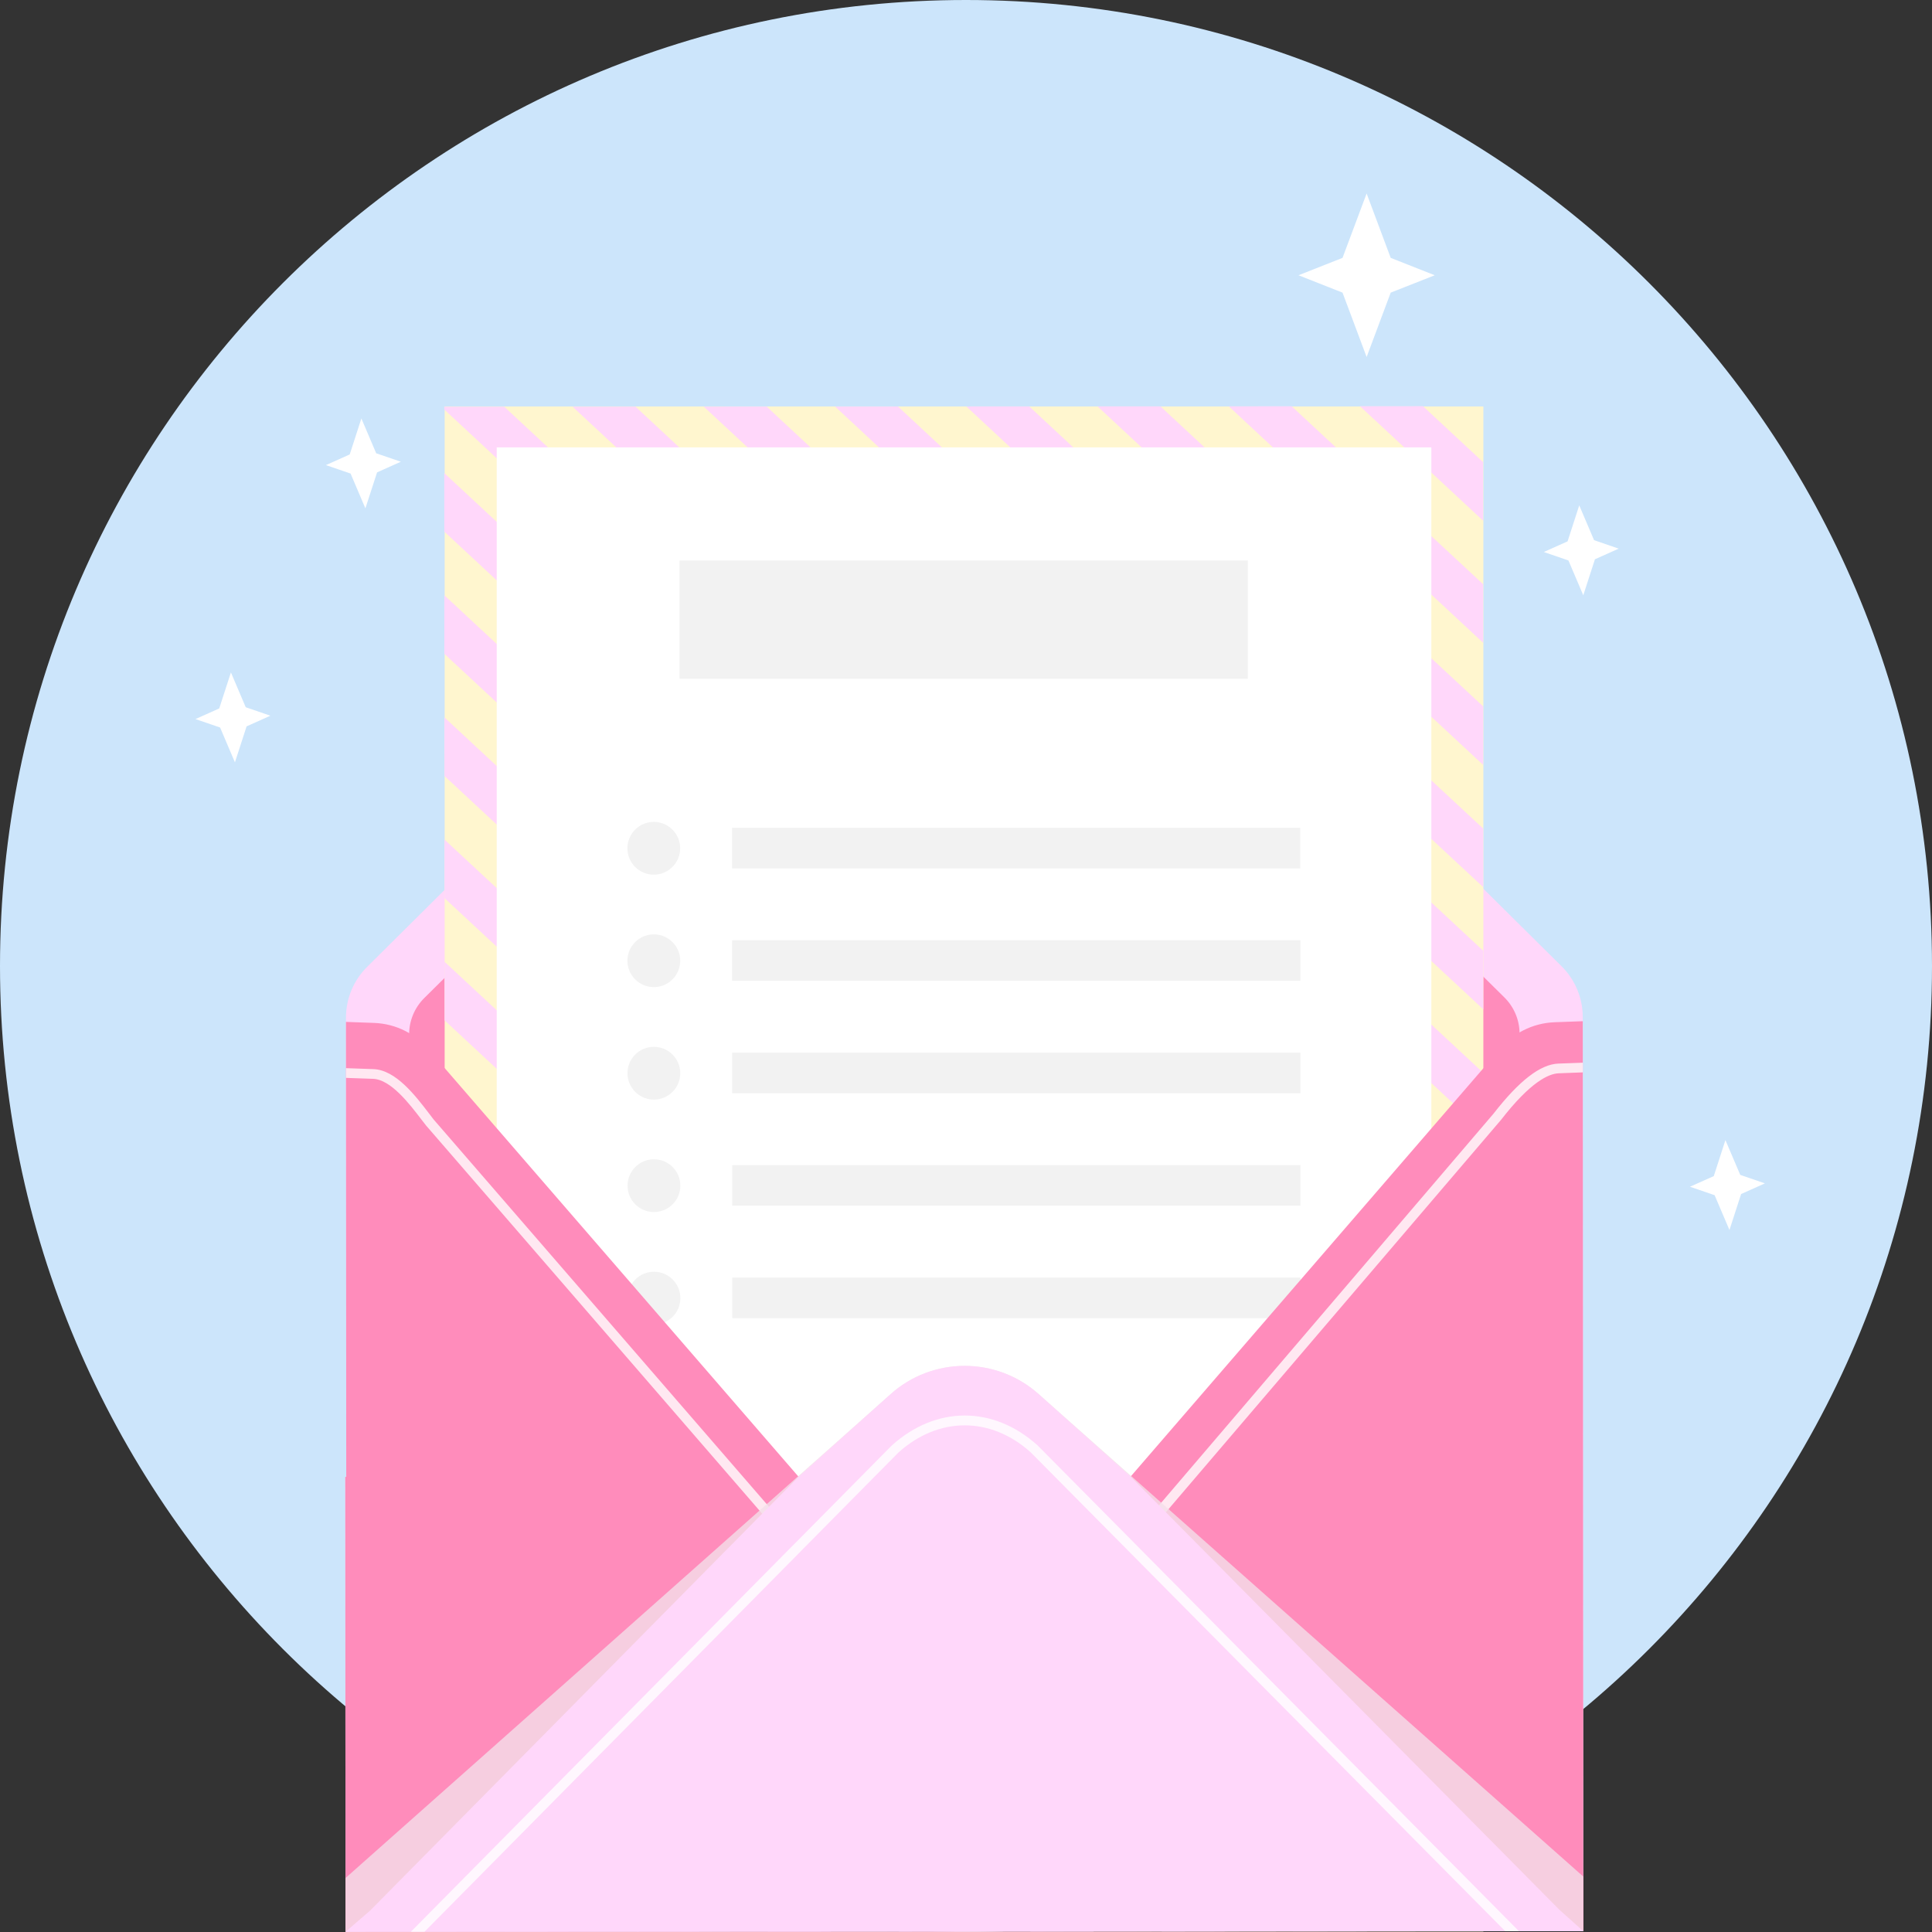 <svg width="80" height="80" viewBox="0 0 80 80" fill="none" xmlns="http://www.w3.org/2000/svg">
<rect x="0" y="0" width="80" height="80" fill="#333333" stroke="none"/>
<g clip-path="url(#clip0_2873_11128)">
<path d="M58.579 68.912C58.772 68.912 58.936 68.748 58.936 68.555C58.936 68.362 58.772 68.198 58.579 68.198C58.386 68.198 58.223 68.362 58.223 68.555C58.223 68.748 58.386 68.912 58.579 68.912Z" fill="#F5D2EF"/>
<path d="M40 80C62.091 80 80 62.091 80 40C80 17.909 62.091 0 40 0C17.909 0 0 17.909 0 40C0 62.091 17.909 80 40 80Z" fill="#CCE5FB"/>
<path d="M65.539 42.112L65.561 79.965L14.308 79.995L14.297 61.154H14.337L14.326 42.142C14.326 41.353 14.639 40.594 15.2 40.038L36.722 18.663C38.458 16.827 41.378 16.826 43.118 18.659L64.66 40.01C65.221 40.565 65.538 41.324 65.538 42.112H65.539Z" fill="#FFD7FA"/>
<path d="M17.533 77.376C17.343 77.376 17.212 77.289 17.135 77.216C17.057 77.141 16.961 77.007 16.961 76.805L16.941 42.831C16.941 42.266 17.166 41.725 17.568 41.327L38.621 20.461C38.963 20.099 39.424 19.9 39.919 19.9C40.415 19.9 40.877 20.098 41.219 20.459L62.294 41.302C62.696 41.7 62.922 42.24 62.922 42.805L62.941 76.779C62.941 76.981 62.845 77.116 62.765 77.193C62.69 77.265 62.561 77.35 62.372 77.351L17.532 77.376H17.533Z" fill="#FF8CBB"/>
<path d="M61.423 16.831H18.412V79.979H61.423V16.831Z" fill="#FFF6CF"/>
<path d="M18.428 75.234L20.584 77.238L21.724 78.297L23.543 79.989L20.937 79.99L18.429 77.657L18.428 75.234Z" fill="#FFD7FA"/>
<path d="M18.424 70.176L20.581 72.181L27.155 78.294L28.974 79.986L26.369 79.987L18.425 72.601L18.424 70.176Z" fill="#FFD7FA"/>
<path d="M18.422 65.115L20.58 67.121L32.591 78.291L34.41 79.982L31.805 79.984L29.986 78.292L20.581 69.546L18.424 67.54L18.422 65.115Z" fill="#FFD7FA"/>
<path d="M18.418 60.058L20.576 62.063L38.024 78.288L39.844 79.979L37.239 79.981L35.419 78.289L20.577 64.488L18.42 62.483L18.418 60.058Z" fill="#FFD7FA"/>
<path d="M18.416 54.999L43.46 78.285L45.279 79.976L42.674 79.978L40.855 78.286L20.575 59.431L18.418 57.425L18.416 54.999Z" fill="#FFD7FA"/>
<path d="M18.414 49.94L48.896 78.282L50.715 79.973L48.109 79.975L46.291 78.283L20.573 54.371L18.416 52.365L18.414 49.94Z" fill="#FFD7FA"/>
<path d="M18.41 44.881L20.568 46.887L54.33 78.278L56.149 79.97L53.544 79.971L18.412 47.306L18.41 44.881Z" fill="#FFD7FA"/>
<path d="M18.408 39.825L20.565 41.831L59.286 77.831L61.441 79.835V79.967L58.978 79.968L57.159 78.277L20.566 44.256L18.409 42.25L18.408 39.825Z" fill="#FFD7FA"/>
<path d="M18.406 34.766L61.439 74.777L61.44 77.203L18.407 37.191L18.406 34.766Z" fill="#FFD7FA"/>
<path d="M18.402 29.705L20.559 31.711L59.281 67.716L61.435 69.72L61.436 72.144L59.281 70.141L20.561 34.136L18.403 32.13L18.402 29.705Z" fill="#FFD7FA"/>
<path d="M18.398 24.648L61.431 64.66L61.432 67.085L18.399 27.073L18.398 24.648Z" fill="#FFD7FA"/>
<path d="M18.396 19.589L20.553 21.595L59.275 57.596L61.429 59.599L61.431 62.024L59.276 60.021L20.555 24.02L18.398 22.014L18.396 19.589Z" fill="#FFD7FA"/>
<path d="M18.395 16.844L20.88 16.842L61.427 54.543L61.428 56.968L18.395 16.955V16.844Z" fill="#FFD7FA"/>
<path d="M23.709 16.841L26.314 16.839L61.423 49.483L61.425 51.908L23.709 16.841Z" fill="#FFD7FA"/>
<path d="M29.141 16.838L31.746 16.836L33.565 18.528L59.265 42.421L61.42 44.425L61.422 46.85L59.267 44.846L30.96 18.529L29.141 16.838Z" fill="#FFD7FA"/>
<path d="M34.578 16.834L37.183 16.833L39.002 18.525L59.262 37.364L61.417 39.368L61.419 41.793L59.264 39.789L36.397 18.526L34.578 16.834Z" fill="#FFD7FA"/>
<path d="M40.014 16.831L42.619 16.83L44.438 18.521L59.26 32.306L61.416 34.309L61.417 36.735L59.262 34.731L41.833 18.523L40.014 16.831Z" fill="#FFD7FA"/>
<path d="M45.447 16.828L48.052 16.827L61.412 29.249L61.413 31.673L45.447 16.828Z" fill="#FFD7FA"/>
<path d="M50.881 16.825L53.486 16.824L55.306 18.515L59.256 22.186L61.411 24.189L61.411 26.614L59.257 24.61L52.7 18.517L50.881 16.825Z" fill="#FFD7FA"/>
<path d="M56.316 16.822L58.922 16.82L61.408 19.132L61.409 21.558L58.135 18.513L56.316 16.822Z" fill="#FFD7FA"/>
<path d="M59.269 18.525H20.568V78.288H59.269V18.525Z" fill="white"/>
<path d="M51.67 23.208H28.139V28.105H51.67V23.208Z" fill="#F2F2F2"/>
<path d="M53.842 34.277H30.311V35.958H53.842V34.277Z" fill="#F2F2F2"/>
<path d="M27.071 36.218C27.674 36.218 28.164 35.729 28.164 35.126C28.164 34.522 27.674 34.033 27.071 34.033C26.468 34.033 25.979 34.522 25.979 35.126C25.979 35.729 26.468 36.218 27.071 36.218Z" fill="#F2F2F2"/>
<path d="M53.846 38.933H30.314V40.613H53.846V38.933Z" fill="#F2F2F2"/>
<path d="M27.073 40.874C27.676 40.874 28.166 40.385 28.166 39.782C28.166 39.179 27.676 38.69 27.073 38.69C26.47 38.69 25.98 39.179 25.98 39.782C25.98 40.385 26.47 40.874 27.073 40.874Z" fill="#F2F2F2"/>
<path d="M53.847 43.59H30.316V45.27H53.847V43.59Z" fill="#F2F2F2"/>
<path d="M27.075 45.532C27.678 45.532 28.168 45.043 28.168 44.439C28.168 43.836 27.678 43.347 27.075 43.347C26.472 43.347 25.982 43.836 25.982 44.439C25.982 45.043 26.472 45.532 27.075 45.532Z" fill="#F2F2F2"/>
<path d="M53.849 48.246H30.318V49.926H53.849V48.246Z" fill="#F2F2F2"/>
<path d="M27.079 50.188C27.682 50.188 28.171 49.699 28.171 49.096C28.171 48.492 27.682 48.003 27.079 48.003C26.476 48.003 25.986 48.492 25.986 49.096C25.986 49.699 26.476 50.188 27.079 50.188Z" fill="#F2F2F2"/>
<path d="M53.853 52.904H30.322V54.584H53.853V52.904Z" fill="#F2F2F2"/>
<path d="M27.081 54.845C27.684 54.845 28.173 54.356 28.173 53.753C28.173 53.149 27.684 52.66 27.081 52.66C26.477 52.66 25.988 53.149 25.988 53.753C25.988 54.356 26.477 54.845 27.081 54.845Z" fill="#F2F2F2"/>
<path d="M65.539 42.287L65.561 79.965L14.308 79.994L14.297 61.154H14.337L14.326 42.315L15.493 42.357C16.41 42.391 17.265 42.829 17.829 43.553L33.069 61.151L39.947 69.315L46.815 61.143L62.033 43.528C62.597 42.803 63.451 42.364 64.368 42.329L65.537 42.286L65.539 42.287Z" fill="#FF8CBB"/>
<g opacity="0.8">
<path d="M65.541 44.003V44.405L64.541 44.443C64.123 44.459 63.369 44.805 62.156 46.369L47.085 64.013L46.932 64.192L46.824 64.321L39.911 72.545L33.023 64.372L32.878 64.2L32.761 64.065L17.642 46.604C17.581 46.525 17.525 46.453 17.466 46.377C16.955 45.708 16.184 44.698 15.447 44.672L14.328 44.633V44.23L15.463 44.27C16.389 44.304 17.195 45.361 17.785 46.132C17.842 46.208 17.898 46.281 17.95 46.349L33.045 63.78L33.182 63.939L33.305 64.086L39.909 71.923L46.538 64.034L46.623 63.934L46.8 63.726L61.843 46.115C62.903 44.751 63.782 44.07 64.526 44.041L65.54 44.004L65.541 44.003Z" fill="white"/>
</g>
<g style="mix-blend-mode:multiply" opacity="0.8">
<path d="M65.559 77.703V79.964L14.309 79.993V77.764L36.868 57.739C38.615 56.167 41.267 56.165 43.019 57.735L65.559 77.703Z" fill="#F4DFEA"/>
</g>
<path d="M65.561 79.964L14.309 79.993L15.33 79.109L33.069 61.151L36.866 57.739C38.614 56.167 41.265 56.165 43.017 57.735L46.815 61.143L64.574 79.082L65.561 79.965L65.561 79.964Z" fill="#FFD7FA"/>
<g opacity="0.8">
<path d="M62.894 79.967H62.33L46.823 64.32L46.539 64.033L42.674 60.133C41.017 58.647 38.866 58.649 37.204 60.144L33.307 64.083L33.024 64.371L17.577 79.99H17.014L32.762 64.063L33.048 63.777L36.927 59.854C38.761 58.203 41.123 58.202 42.953 59.84L46.802 63.723L47.085 64.01L62.895 79.965L62.894 79.967Z" fill="white"/>
</g>
<path fill-rule="evenodd" clip-rule="evenodd" d="M56.589 8.012L55.591 10.678L53.768 11.398L55.591 12.117L56.589 14.783L57.586 12.117L59.41 11.398L57.586 10.678L56.589 8.012Z" fill="white"/>
<path fill-rule="evenodd" clip-rule="evenodd" d="M65.393 20.926L64.91 22.417L63.926 22.857L64.945 23.207L65.56 24.649L66.043 23.158L67.027 22.718L66.007 22.367L65.393 20.926Z" fill="white"/>
<path fill-rule="evenodd" clip-rule="evenodd" d="M71.446 47.209L70.964 48.7L69.978 49.14L70.999 49.491L71.613 50.932L72.096 49.442L73.081 49.001L72.06 48.65L71.446 47.209Z" fill="white"/>
<path fill-rule="evenodd" clip-rule="evenodd" d="M14.964 17.328L14.481 18.818L13.496 19.259L14.517 19.609L15.13 21.05L15.614 19.56L16.598 19.119L15.578 18.77L14.964 17.328Z" fill="white"/>
<path fill-rule="evenodd" clip-rule="evenodd" d="M9.562 27.844L9.078 29.335L8.094 29.775L9.114 30.125L9.728 31.567L10.211 30.077L11.196 29.636L10.175 29.285L9.562 27.844Z" fill="white"/>
</g>
<defs>
<clipPath id="clip0_2873_11128">
<rect width="80" height="80" fill="white"/>
</clipPath>
</defs>
</svg>
